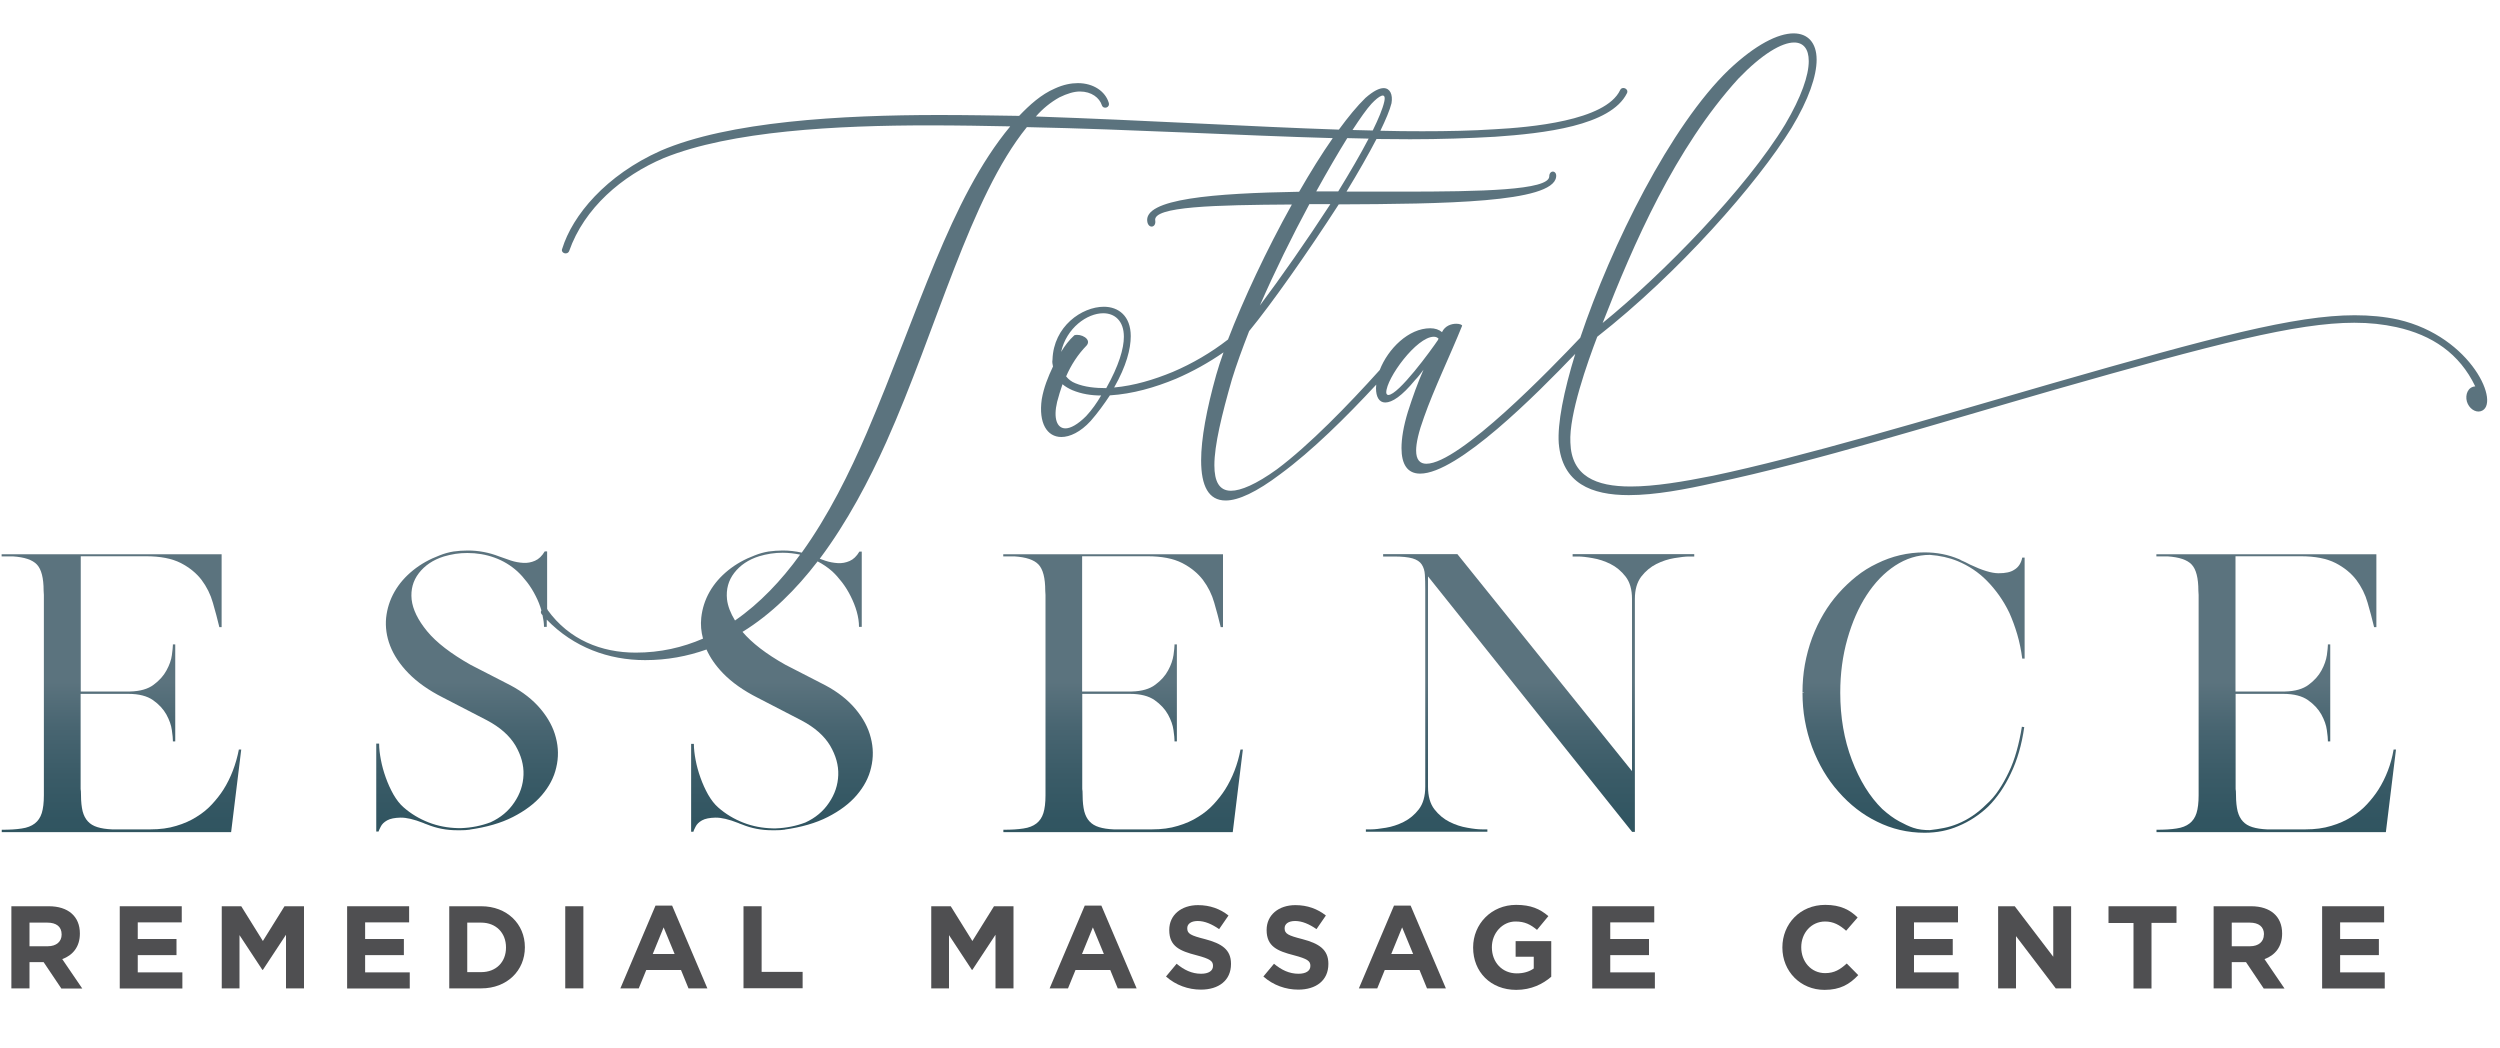 <?xml version="1.0" encoding="utf-8"?>
<!-- Generator: Adobe Illustrator 25.4.1, SVG Export Plug-In . SVG Version: 6.00 Build 0)  -->
<svg xmlns="http://www.w3.org/2000/svg" xmlns:xlink="http://www.w3.org/1999/xlink" version="1.1" id="Layer_1" x="0px" y="0px" width="200px" height="83.86px" viewBox="0 0 200 83.86" style="enable-background:new 0 0 200 83.86;" xml:space="preserve">
<style type="text/css">
	.st0{fill:url(#SVGID_1_);}
	.st1{fill:url(#SVGID_00000083767573206797421920000015660923423854190232_);}
	.st2{fill:url(#SVGID_00000109025267882721380670000011416802834853469117_);}
	.st3{fill:url(#SVGID_00000097483535124932813340000017363939995115070133_);}
	.st4{fill:url(#SVGID_00000006690153039337410320000007851843049311797155_);}
	.st5{fill:url(#SVGID_00000111893512238964560950000001801105380049214141_);}
	.st6{fill:#4F4F51;}
</style>
<g>
	<linearGradient id="SVGID_1_" gradientUnits="userSpaceOnUse" x1="114.533" y1="1.349" x2="114.533" y2="69.143">
		<stop offset="0.785" style="stop-color:#5B737E"/>
		<stop offset="0.839" style="stop-color:#486571"/>
		<stop offset="0.895" style="stop-color:#3A5B67"/>
		<stop offset="0.949" style="stop-color:#315561"/>
		<stop offset="1" style="stop-color:#2E535E"/>
	</linearGradient>
	<path class="st0" d="M191.86,25.57c-1.1-0.24-2.23-0.35-3.49-0.35c-4.74,0-11.36,1.76-24.16,5.44c-10.3,2.98-20.09,5.91-27.18,7.4   c-2.35,0.47-4.66,0.86-6.58,0.86c-2.78,0-4.74-0.82-4.82-3.52c-0.12-2.23,1.37-6.42,2.15-8.46c6.5-5.09,12.81-12.26,15.55-16.72   c1.37-2.27,2-4.15,2-5.44c0-1.37-0.71-2.11-1.84-2.11c-1.25,0-3.05,0.9-5.17,2.9c-4.66,4.47-9.41,14.03-11.9,21.45   c-2.27,2.39-9.67,10.08-12.31,10.08c-0.51,0-0.82-0.31-0.82-1.06c0-0.59,0.2-1.49,0.63-2.66c0.78-2.23,2.12-5.01,3.05-7.32   c0-0.08-0.2-0.16-0.47-0.16c-0.39,0-0.9,0.16-1.14,0.67c-0.24-0.2-0.55-0.31-0.94-0.31c-1.73,0-3.38,1.64-4.04,3.34   c-2.56,2.84-5.62,5.99-8.22,7.94c-1.68,1.21-2.9,1.72-3.68,1.72c-0.94,0-1.33-0.74-1.33-2.04c0-1.61,0.59-4.03,1.41-6.89   c0.35-1.14,0.82-2.43,1.37-3.84c1.8-2.19,4.7-6.31,7.17-10.14c8.3-0.04,17.12-0.12,17.39-2.19c0.08-0.55-0.55-0.59-0.55-0.04   c-0.04,1.1-5.44,1.21-11.79,1.21c-1.45,0-2.94,0-4.43,0c0.93-1.53,1.76-2.98,2.4-4.21c0.91,0.01,1.81,0.02,2.69,0.02   c2.43,0,4.7-0.08,6.81-0.2c3.84-0.27,9.24-0.86,10.54-3.49c0.16-0.35-0.39-0.59-0.55-0.24c-1.17,2.47-7.28,2.98-10.03,3.13   c-1.8,0.12-3.76,0.16-5.8,0.16c-1.08,0-2.2-0.01-3.35-0.04c0.43-0.89,0.75-1.64,0.89-2.2c0.12-0.7-0.12-1.21-0.63-1.21   c-0.35,0-0.82,0.23-1.45,0.78c-0.67,0.65-1.39,1.53-2.13,2.54c-7.18-0.24-15.37-0.75-24.24-1.05c0.55-0.63,1.18-1.14,1.88-1.53   c0.63-0.31,1.18-0.47,1.64-0.47c0.94,0,1.57,0.51,1.76,1.1c0.12,0.35,0.67,0.2,0.55-0.2c-0.27-0.9-1.21-1.57-2.47-1.57   c-0.55,0-1.17,0.12-1.84,0.43c-1.1,0.47-2.04,1.33-2.86,2.19C79.6,9.24,77.41,9.2,75.13,9.2c-7.83,0-16.84,0.51-22.28,2.86   c-4.39,1.96-7.05,5.17-7.87,7.83c-0.16,0.35,0.39,0.55,0.55,0.2c1.21-3.45,4.23-6.03,7.56-7.44c5.37-2.19,13.9-2.62,21.23-2.62   c2.35,0,4.54,0.04,6.5,0.08c-4.82,5.8-7.32,14.8-11.48,24.52c-1.37,3.18-3.06,6.61-5.2,9.58c-0.49-0.11-1-0.17-1.51-0.17   c-0.39,0-0.77,0.03-1.14,0.08c-0.37,0.06-0.74,0.16-1.11,0.31c-0.8,0.3-1.5,0.69-2.12,1.19c-0.62,0.5-1.12,1.07-1.49,1.72   c-0.37,0.65-0.59,1.34-0.67,2.08c-0.06,0.55-0.01,1.11,0.14,1.67c-1.64,0.71-3.42,1.12-5.38,1.12c-2.74,0-5.33-1.02-7.05-3.41   v-0.04c-0.01-0.01-0.03-0.02-0.04-0.03v-4.62h-0.19c-0.22,0.37-0.48,0.62-0.78,0.75c-0.3,0.13-0.61,0.19-0.94,0.17   c-0.33-0.02-0.67-0.08-1-0.19c-0.33-0.11-0.65-0.22-0.94-0.33c-0.8-0.31-1.63-0.47-2.5-0.47c-0.39,0-0.77,0.03-1.14,0.08   c-0.37,0.06-0.74,0.16-1.11,0.31c-0.8,0.3-1.5,0.69-2.12,1.19c-0.62,0.5-1.12,1.07-1.49,1.72c-0.37,0.65-0.59,1.34-0.67,2.08   c-0.07,0.74,0.03,1.49,0.32,2.24c0.29,0.75,0.77,1.48,1.46,2.19c0.69,0.71,1.61,1.37,2.78,1.96l3.5,1.81   c1.06,0.56,1.81,1.23,2.28,2.01c0.46,0.79,0.68,1.57,0.65,2.36c-0.03,0.79-0.27,1.52-0.74,2.21c-0.46,0.69-1.09,1.21-1.89,1.58   c-0.74,0.28-1.53,0.44-2.36,0.47h-0.25c-0.83-0.02-1.62-0.17-2.36-0.46c-0.74-0.29-1.41-0.69-2-1.21c-0.3-0.26-0.56-0.6-0.81-1.03   c-0.24-0.43-0.44-0.87-0.61-1.35c-0.17-0.47-0.3-0.94-0.39-1.42c-0.09-0.47-0.14-0.9-0.14-1.29h-0.03H30.1v7.03h0.19V66.5   c0.02-0.06,0.07-0.18,0.17-0.37c0.09-0.19,0.26-0.36,0.51-0.5c0.25-0.14,0.61-0.21,1.07-0.22c0.46-0.01,1.07,0.13,1.83,0.43   c0.07,0.04,0.17,0.07,0.28,0.11c0.78,0.32,1.58,0.47,2.42,0.47h0.28c0.13,0,0.25,0,0.37-0.01c0.12-0.01,0.25-0.02,0.4-0.04h-0.06   c1.35-0.19,2.51-0.52,3.47-1.01c0.96-0.49,1.74-1.07,2.32-1.75c0.58-0.68,0.97-1.41,1.15-2.21c0.19-0.8,0.18-1.59-0.03-2.39   c-0.2-0.8-0.61-1.56-1.22-2.29c-0.61-0.73-1.42-1.37-2.42-1.9l-3.19-1.64c-1.57-0.89-2.73-1.78-3.47-2.68   c-0.74-0.9-1.15-1.75-1.24-2.54c-0.08-0.8,0.11-1.5,0.58-2.11c0.47-0.61,1.13-1.06,1.99-1.33c0.3-0.09,0.61-0.16,0.93-0.21   c0.32-0.05,0.64-0.07,0.96-0.07c0.76,0,1.48,0.12,2.17,0.37s1.3,0.62,1.83,1.1c0.26,0.24,0.52,0.53,0.78,0.87   c0.26,0.34,0.49,0.71,0.69,1.11c0.19,0.37,0.34,0.75,0.45,1.14c-0.06,0.1-0.06,0.22,0.04,0.33c0.02,0.02,0.03,0.03,0.05,0.05   c0.07,0.32,0.12,0.64,0.12,0.94h0.22v-0.08v-0.5c2.15,2.22,4.95,3.24,7.87,3.24c1.76,0,3.39-0.31,4.91-0.85   c0.29,0.65,0.73,1.29,1.33,1.91c0.69,0.71,1.61,1.37,2.78,1.96l3.5,1.81c1.06,0.56,1.81,1.23,2.28,2.01   c0.46,0.79,0.68,1.57,0.65,2.36c-0.03,0.79-0.27,1.52-0.74,2.21c-0.46,0.69-1.09,1.21-1.89,1.58c-0.74,0.28-1.53,0.44-2.36,0.47   h-0.25c-0.83-0.02-1.62-0.17-2.36-0.46c-0.74-0.29-1.41-0.69-2-1.21c-0.3-0.26-0.56-0.6-0.81-1.03c-0.24-0.43-0.44-0.87-0.61-1.35   c-0.17-0.47-0.3-0.94-0.39-1.42c-0.09-0.47-0.14-0.9-0.14-1.29h-0.03h-0.19v7.03h0.19V66.5c0.02-0.06,0.07-0.18,0.17-0.37   c0.09-0.19,0.26-0.36,0.51-0.5c0.25-0.14,0.61-0.21,1.07-0.22c0.46-0.01,1.07,0.13,1.83,0.43c0.07,0.04,0.17,0.07,0.28,0.11   c0.78,0.32,1.58,0.47,2.42,0.47h0.28c0.13,0,0.25,0,0.37-0.01c0.12-0.01,0.25-0.02,0.4-0.04h-0.06c1.35-0.19,2.51-0.52,3.47-1.01   c0.96-0.49,1.74-1.07,2.32-1.75c0.58-0.68,0.97-1.41,1.15-2.21c0.19-0.8,0.18-1.59-0.03-2.39c-0.2-0.8-0.61-1.56-1.22-2.29   c-0.61-0.73-1.42-1.37-2.42-1.9l-3.19-1.64c-1.55-0.87-2.68-1.75-3.43-2.63c2.31-1.42,4.3-3.41,6.01-5.64   c0.42,0.22,0.81,0.48,1.17,0.8c0.26,0.24,0.52,0.53,0.78,0.87c0.26,0.34,0.49,0.71,0.69,1.11c0.2,0.4,0.37,0.81,0.49,1.24   c0.12,0.43,0.18,0.83,0.18,1.22h0.22v-0.08v-5.94h-0.19c-0.22,0.37-0.48,0.62-0.78,0.75c-0.3,0.13-0.61,0.19-0.94,0.17   c-0.33-0.02-0.67-0.08-1-0.19c-0.16-0.05-0.3-0.11-0.45-0.16c2.21-2.95,3.96-6.3,5.33-9.35c4.03-9.01,6.7-19.58,11.24-25.18   c8.54,0.18,16.97,0.67,24.47,0.88c-0.89,1.27-1.8,2.74-2.69,4.29c-6.78,0.12-12.53,0.55-12.14,2.43c0.12,0.55,0.71,0.43,0.63-0.12   c-0.24-1.14,4.82-1.25,10.93-1.29c-2.03,3.64-3.9,7.64-5.11,10.8c-1.35,1.05-2.86,1.93-4.41,2.59c-1.53,0.63-3.09,1.1-4.7,1.25   c0.98-1.72,1.33-3.09,1.33-4.11c0-1.61-0.98-2.35-2.15-2.35c-1.76,0-4.03,1.57-4.11,4.23c-0.04,0.2,0,0.35,0.04,0.55   c-0.39,0.82-0.74,1.68-0.9,2.62c-0.27,1.92,0.43,3.02,1.57,3.02c0.67,0,1.53-0.39,2.35-1.29c0.55-0.63,1.06-1.33,1.53-2.04   c1.84-0.12,3.6-0.63,5.29-1.33c1.34-0.58,2.6-1.28,3.8-2.11c-0.23,0.65-0.43,1.25-0.58,1.79c-0.78,2.78-1.21,5.13-1.21,6.85   c0,2.04,0.59,3.21,1.96,3.21c1.02,0,2.47-0.67,4.39-2.12c2.53-1.86,5.24-4.54,7.66-7.15c-0.01,0.1-0.02,0.2-0.02,0.29   c0,0.67,0.24,1.14,0.74,1.14c0.55,0,1.33-0.51,2.39-1.8c0.24-0.24,0.43-0.51,0.67-0.82c-0.47,1.06-0.86,2.15-1.25,3.37   c-0.35,1.14-0.51,2.12-0.51,2.9c0,1.29,0.47,2.04,1.49,2.04c3,0,9.29-6.32,12.41-9.58c-0.93,3.02-1.43,5.58-1.32,7.15   c0.27,3.21,2.62,4.15,5.6,4.15c2.12,0,4.58-0.47,6.85-0.98c7.83-1.64,18.21-4.86,27.18-7.44c12.88-3.68,19.43-5.37,24.01-5.37   c1.25,0,2.31,0.12,3.37,0.35c2.86,0.63,5.05,2.11,6.31,4.74c-0.59,0.04-0.82,0.67-0.67,1.21c0.16,0.55,0.67,0.9,1.1,0.78   C200.12,32.43,197.77,26.94,191.86,25.57z M139.06,6.3c1.92-2,3.49-2.9,4.47-2.9c0.74,0,1.17,0.51,1.17,1.49   c0,1.14-0.59,2.86-1.88,5.05c-3.13,5.17-9.79,11.98-14.61,15.9C130.68,19.5,134.01,11.86,139.06,6.3z M58.8,49.64   c-0.36-0.59-0.58-1.16-0.64-1.7c-0.08-0.8,0.11-1.5,0.58-2.11c0.47-0.61,1.13-1.06,1.99-1.33c0.3-0.09,0.61-0.16,0.93-0.21   c0.32-0.05,0.64-0.07,0.96-0.07c0.48,0,0.94,0.06,1.39,0.15C62.51,46.44,60.78,48.27,58.8,49.64z M109.72,8.3   c0.59-0.63,1.21-1.02,1.02-0.16c-0.13,0.57-0.46,1.36-0.92,2.3c-0.53-0.01-1.07-0.03-1.62-0.04C108.82,9.45,109.34,8.71,109.72,8.3   z M107.78,11.05c0.58,0.01,1.15,0.03,1.71,0.04c-0.65,1.25-1.5,2.7-2.43,4.22h-1.76C106.19,13.7,107.04,12.24,107.78,11.05z    M104.75,16.33h1.68c-1.88,2.9-3.99,5.91-5.64,8.11C101.97,21.73,103.38,18.87,104.75,16.33z M86.89,33.29   c-0.67,0.67-1.25,0.98-1.65,0.98c-0.7,0-0.98-0.82-0.67-2.12c0.12-0.47,0.27-0.94,0.43-1.41c0.24,0.2,0.51,0.35,0.78,0.47   c0.74,0.31,1.53,0.43,2.31,0.43C87.75,32.23,87.36,32.78,86.89,33.29z M88.5,31.05c-0.86,0-1.72-0.08-2.47-0.39   c-0.31-0.12-0.55-0.31-0.74-0.55c0.39-0.9,0.94-1.76,1.64-2.47c0.43-0.51-0.47-0.98-0.98-0.82c-0.43,0.39-0.78,0.86-1.06,1.33   c0.43-1.92,2.08-3.09,3.37-3.09c0.9,0,1.65,0.59,1.65,1.88C89.91,27.88,89.51,29.25,88.5,31.05z M111.06,31.6   c-0.08,0-0.16-0.08-0.16-0.2c0-1.14,2.43-4.46,3.8-4.46c0.16,0,0.27,0.04,0.39,0.16c-0.04,0.04-0.04,0.04-0.04,0.08   C114.5,28,111.88,31.6,111.06,31.6z"/>
	
		<linearGradient id="SVGID_00000030459313907064729960000011478921843191163286_" gradientUnits="userSpaceOnUse" x1="9.723" y1="1.349" x2="9.723" y2="69.143">
		<stop offset="0.785" style="stop-color:#5B737E"/>
		<stop offset="0.839" style="stop-color:#486571"/>
		<stop offset="0.895" style="stop-color:#3A5B67"/>
		<stop offset="0.949" style="stop-color:#315561"/>
		<stop offset="1" style="stop-color:#2E535E"/>
	</linearGradient>
	<path style="fill:url(#SVGID_00000030459313907064729960000011478921843191163286_);" d="M17.88,63.16   c-0.26,0.41-0.57,0.8-0.92,1.18c-0.35,0.38-0.76,0.72-1.24,1.01c-0.47,0.3-1.01,0.54-1.62,0.72c-0.61,0.19-1.3,0.28-2.06,0.28H8.96   c-0.46-0.02-0.85-0.08-1.17-0.18c-0.32-0.1-0.57-0.25-0.76-0.46c-0.19-0.2-0.33-0.47-0.42-0.81c-0.08-0.33-0.13-0.76-0.13-1.28   c0-0.24-0.01-0.41-0.03-0.5v-7.61h3.64h0.19c0.83,0,1.49,0.17,1.96,0.5c0.47,0.33,0.83,0.72,1.07,1.15   c0.24,0.44,0.39,0.86,0.44,1.26c0.06,0.41,0.08,0.68,0.08,0.81v0.08h0.19v-3.81v-0.17v-3.78h-0.19v0.08c0,0.13-0.03,0.39-0.08,0.78   s-0.2,0.8-0.43,1.22c-0.23,0.43-0.57,0.81-1.03,1.15c-0.45,0.34-1.08,0.52-1.88,0.54H6.46v-7.78V44.5h4.39h0.83   c1.15,0,2.07,0.18,2.78,0.54c0.7,0.36,1.26,0.82,1.67,1.36c0.41,0.55,0.71,1.15,0.9,1.82c0.19,0.67,0.37,1.31,0.51,1.92v0.03h0.19   v-5.83h-0.19H6.46H0.13v0.17h0.89c0.93,0.06,1.57,0.27,1.93,0.65c0.36,0.38,0.54,1.08,0.54,2.1c0,0.06,0,0.11,0.01,0.17   c0.01,0.06,0.01,0.11,0.01,0.17v16.03c0,0.59-0.06,1.07-0.17,1.42c-0.11,0.35-0.3,0.63-0.56,0.83c-0.26,0.2-0.61,0.34-1.04,0.4   c-0.44,0.07-0.97,0.1-1.6,0.1v0.19h9.69h8.47h0.19l0.81-6.61h-0.19C18.88,61.14,18.47,62.22,17.88,63.16z"/>
	
		<linearGradient id="SVGID_00000086663315552301389530000005603693371793507485_" gradientUnits="userSpaceOnUse" x1="89.855" y1="1.349" x2="89.855" y2="69.143">
		<stop offset="0.785" style="stop-color:#5B737E"/>
		<stop offset="0.839" style="stop-color:#486571"/>
		<stop offset="0.895" style="stop-color:#3A5B67"/>
		<stop offset="0.949" style="stop-color:#315561"/>
		<stop offset="1" style="stop-color:#2E535E"/>
	</linearGradient>
	<path style="fill:url(#SVGID_00000086663315552301389530000005603693371793507485_);" d="M98.01,63.16   c-0.26,0.41-0.57,0.8-0.92,1.18c-0.35,0.38-0.76,0.72-1.24,1.01c-0.47,0.3-1.01,0.54-1.62,0.72c-0.61,0.19-1.3,0.28-2.06,0.28   h-3.08c-0.46-0.02-0.85-0.08-1.17-0.18c-0.32-0.1-0.57-0.25-0.76-0.46c-0.19-0.2-0.33-0.47-0.42-0.81   c-0.08-0.33-0.13-0.76-0.13-1.28c0-0.24-0.01-0.41-0.03-0.5v-7.61h3.64h0.19c0.83,0,1.49,0.17,1.96,0.5   c0.47,0.33,0.83,0.72,1.07,1.15c0.24,0.44,0.39,0.86,0.44,1.26c0.06,0.41,0.08,0.68,0.08,0.81v0.08h0.19v-3.81v-0.17v-3.78h-0.19   v0.08c0,0.13-0.03,0.39-0.08,0.78c-0.06,0.39-0.2,0.8-0.43,1.22c-0.23,0.43-0.57,0.81-1.03,1.15c-0.45,0.34-1.08,0.52-1.88,0.54   h-3.97v-7.78V44.5h4.39h0.83c1.15,0,2.07,0.18,2.78,0.54c0.7,0.36,1.26,0.82,1.67,1.36c0.41,0.55,0.71,1.15,0.9,1.82   c0.19,0.67,0.37,1.31,0.51,1.92v0.03h0.19v-5.83h-0.19H86.59h-6.33v0.17h0.89c0.93,0.06,1.57,0.27,1.93,0.65   c0.36,0.38,0.54,1.08,0.54,2.1c0,0.06,0,0.11,0.01,0.17c0.01,0.06,0.01,0.11,0.01,0.17v16.03c0,0.59-0.06,1.07-0.17,1.42   c-0.11,0.35-0.3,0.63-0.56,0.83c-0.26,0.2-0.61,0.34-1.04,0.4c-0.44,0.07-0.97,0.1-1.6,0.1v0.19h9.69h8.47h0.19l0.81-6.61h-0.19   C99.02,61.14,98.6,62.22,98.01,63.16z"/>
	
		<linearGradient id="SVGID_00000124142824168183259590000002268111244854974624_" gradientUnits="userSpaceOnUse" x1="122.395" y1="1.349" x2="122.395" y2="69.143">
		<stop offset="0.785" style="stop-color:#5B737E"/>
		<stop offset="0.839" style="stop-color:#486571"/>
		<stop offset="0.895" style="stop-color:#3A5B67"/>
		<stop offset="0.949" style="stop-color:#315561"/>
		<stop offset="1" style="stop-color:#2E535E"/>
	</linearGradient>
	<path style="fill:url(#SVGID_00000124142824168183259590000002268111244854974624_);" d="M130.56,44.33h-4.75v0.19h0.42   c0.3,0,0.69,0.04,1.18,0.13c0.49,0.08,0.97,0.24,1.43,0.47c0.46,0.23,0.87,0.57,1.21,1.01c0.34,0.44,0.51,1.04,0.51,1.78v13.78   l-13.97-17.36h-2.36h-0.22h-3.36v0.19h0.86c0.65,0,1.14,0.05,1.49,0.15c0.34,0.1,0.59,0.26,0.74,0.49s0.23,0.5,0.25,0.82   c0.02,0.32,0.03,0.71,0.03,1.15v15.8c0,0.76-0.17,1.36-0.51,1.81c-0.34,0.44-0.75,0.78-1.21,1.01c-0.46,0.23-0.94,0.39-1.43,0.47   c-0.49,0.08-0.88,0.13-1.18,0.13h-0.42v0.19h4.75h0.22h4.75v-0.19h-0.42c-0.3,0-0.69-0.04-1.18-0.13   c-0.49-0.08-0.97-0.24-1.43-0.47c-0.46-0.23-0.87-0.57-1.21-1.01c-0.34-0.44-0.51-1.05-0.51-1.81V46.11l16.33,20.44h0.22V47.91   c0-0.74,0.17-1.33,0.51-1.78c0.34-0.44,0.75-0.78,1.21-1.01c0.46-0.23,0.94-0.39,1.43-0.47c0.49-0.08,0.88-0.13,1.18-0.13h0.42   v-0.19h-4.75H130.56z"/>
	
		<linearGradient id="SVGID_00000005241065045571442420000002145428316419869323_" gradientUnits="userSpaceOnUse" x1="153.087" y1="1.349" x2="153.087" y2="69.143">
		<stop offset="0.785" style="stop-color:#5B737E"/>
		<stop offset="0.839" style="stop-color:#486571"/>
		<stop offset="0.895" style="stop-color:#3A5B67"/>
		<stop offset="0.949" style="stop-color:#315561"/>
		<stop offset="1" style="stop-color:#2E535E"/>
	</linearGradient>
	<path style="fill:url(#SVGID_00000005241065045571442420000002145428316419869323_);" d="M161.14,45.58   c-0.28,0.19-0.69,0.28-1.25,0.28c-0.56,0-1.31-0.23-2.28-0.69c-0.13-0.07-0.26-0.14-0.37-0.19c-0.12-0.06-0.25-0.11-0.38-0.17   l-0.03-0.03c-0.04,0-0.07-0.02-0.11-0.06h-0.03c-0.83-0.35-1.74-0.53-2.72-0.53c-1.35,0-2.62,0.3-3.81,0.89   c-0.59,0.28-1.14,0.62-1.65,1.03c-0.51,0.41-0.99,0.86-1.43,1.36c-0.89,1-1.59,2.18-2.11,3.56c-0.26,0.7-0.45,1.42-0.58,2.14   c-0.13,0.72-0.19,1.46-0.19,2.22h0.11v0.03h-0.11c0,0.76,0.06,1.5,0.19,2.22s0.32,1.44,0.58,2.14c0.52,1.37,1.22,2.56,2.11,3.56   c0.91,1.04,1.93,1.83,3.08,2.39c1.18,0.59,2.45,0.89,3.81,0.89c0.98,0,1.88-0.18,2.69-0.53c0.89-0.37,1.68-0.89,2.39-1.56   c0.72-0.72,1.32-1.6,1.81-2.64c0.52-1.07,0.88-2.31,1.08-3.72l-0.19-0.03c-0.11,0.69-0.25,1.33-0.42,1.94s-0.38,1.19-0.64,1.72   c-0.24,0.5-0.5,0.97-0.79,1.4c-0.29,0.44-0.62,0.82-0.99,1.15c-0.7,0.7-1.47,1.22-2.31,1.56c-0.37,0.15-0.74,0.26-1.1,0.33   c-0.36,0.07-0.74,0.13-1.12,0.17c-0.22,0-0.45-0.01-0.68-0.04c-0.23-0.03-0.45-0.08-0.65-0.15c-0.32-0.11-0.69-0.28-1.11-0.51   c-0.43-0.23-0.88-0.56-1.36-0.99c-1-0.98-1.81-2.29-2.43-3.92c-0.62-1.63-0.93-3.43-0.93-5.39c0-1.52,0.19-2.95,0.57-4.29   c0.38-1.34,0.89-2.51,1.54-3.51c0.65-1,1.41-1.79,2.28-2.36c0.87-0.57,1.8-0.86,2.78-0.86c0.8,0.06,1.54,0.22,2.22,0.5   c0.89,0.37,1.67,0.89,2.33,1.56c0.35,0.35,0.68,0.75,0.99,1.18c0.31,0.44,0.58,0.9,0.82,1.4c0.24,0.54,0.45,1.11,0.63,1.72   c0.18,0.61,0.31,1.26,0.4,1.94h0.19v-8.08h-0.19C161.69,45.05,161.48,45.38,161.14,45.58z"/>
	
		<linearGradient id="SVGID_00000041273564825995815000000012399705856128297629_" gradientUnits="userSpaceOnUse" x1="182.126" y1="1.349" x2="182.126" y2="69.143">
		<stop offset="0.785" style="stop-color:#5B737E"/>
		<stop offset="0.839" style="stop-color:#486571"/>
		<stop offset="0.895" style="stop-color:#3A5B67"/>
		<stop offset="0.949" style="stop-color:#315561"/>
		<stop offset="1" style="stop-color:#2E535E"/>
	</linearGradient>
	<path style="fill:url(#SVGID_00000041273564825995815000000012399705856128297629_);" d="M190.28,63.16   c-0.26,0.41-0.57,0.8-0.92,1.18c-0.35,0.38-0.76,0.72-1.24,1.01c-0.47,0.3-1.01,0.54-1.62,0.72c-0.61,0.19-1.3,0.28-2.06,0.28   h-3.08c-0.46-0.02-0.85-0.08-1.17-0.18c-0.32-0.1-0.57-0.25-0.76-0.46c-0.19-0.2-0.33-0.47-0.42-0.81   c-0.08-0.33-0.13-0.76-0.13-1.28c0-0.24-0.01-0.41-0.03-0.5v-7.61h3.64h0.19c0.83,0,1.49,0.17,1.96,0.5   c0.47,0.33,0.83,0.72,1.07,1.15c0.24,0.44,0.39,0.86,0.44,1.26c0.06,0.41,0.08,0.68,0.08,0.81v0.08h0.19v-3.81v-0.17v-3.78h-0.19   v0.08c0,0.13-0.03,0.39-0.08,0.78c-0.06,0.39-0.2,0.8-0.43,1.22c-0.23,0.43-0.57,0.81-1.03,1.15c-0.45,0.34-1.08,0.52-1.88,0.54   h-3.97v-7.78V44.5h4.39h0.83c1.15,0,2.07,0.18,2.78,0.54c0.7,0.36,1.26,0.82,1.67,1.36c0.41,0.55,0.71,1.15,0.9,1.82   c0.19,0.67,0.37,1.31,0.51,1.92v0.03h0.19v-5.83h-0.19h-11.08h-6.33v0.17h0.89c0.93,0.06,1.57,0.27,1.93,0.65   c0.36,0.38,0.54,1.08,0.54,2.1c0,0.06,0,0.11,0.01,0.17c0.01,0.06,0.01,0.11,0.01,0.17v16.03c0,0.59-0.06,1.07-0.17,1.42   c-0.11,0.35-0.3,0.63-0.56,0.83c-0.26,0.2-0.61,0.34-1.04,0.4c-0.44,0.07-0.97,0.1-1.6,0.1v0.19h9.69h8.47h0.19l0.81-6.61h-0.19   C191.29,61.14,190.87,62.22,190.28,63.16z"/>
</g>
<g>
	<path class="st6" d="M4.9,79.07l-1.41-2.1H2.36v2.1H0.91V72.5h3c1.55,0,2.48,0.82,2.48,2.17v0.02c0,1.06-0.57,1.73-1.41,2.04   l1.6,2.35H4.9z M4.93,74.75c0-0.62-0.43-0.94-1.14-0.94H2.36v1.89h1.46c0.7,0,1.11-0.38,1.11-0.93V74.75z"/>
	<path class="st6" d="M9.58,79.07V72.5h4.96v1.29h-3.52v1.33h3.1v1.29h-3.1v1.38h3.57v1.29H9.58z"/>
	<path class="st6" d="M22.88,79.07v-4.29l-1.85,2.81h-0.04l-1.83-2.78v4.26h-1.42V72.5h1.56l1.73,2.78l1.73-2.78h1.56v6.57H22.88z"/>
	<path class="st6" d="M27.77,79.07V72.5h4.96v1.29h-3.52v1.33h3.1v1.29h-3.1v1.38h3.57v1.29H27.77z"/>
	<path class="st6" d="M38.5,79.07h-2.56V72.5h2.56c2.06,0,3.49,1.42,3.49,3.27v0.02C41.99,77.64,40.57,79.07,38.5,79.07z    M40.48,75.79c0-1.16-0.8-1.98-1.98-1.98h-1.12v3.96h1.12c1.18,0,1.98-0.8,1.98-1.96V75.79z"/>
	<path class="st6" d="M45.22,79.07V72.5h1.45v6.57H45.22z"/>
	<path class="st6" d="M55.08,79.07l-0.6-1.47H51.7l-0.6,1.47h-1.47l2.81-6.62h1.33l2.82,6.62H55.08z M53.09,74.19l-0.87,2.13h1.75   L53.09,74.19z"/>
	<path class="st6" d="M59.48,79.07V72.5h1.45v5.25h3.28v1.31H59.48z"/>
	<path class="st6" d="M79.64,79.07v-4.29l-1.85,2.81h-0.04l-1.83-2.78v4.26h-1.42V72.5h1.56l1.73,2.78l1.73-2.78h1.56v6.57H79.64z"/>
	<path class="st6" d="M89.42,79.07l-0.6-1.47h-2.78l-0.6,1.47h-1.47l2.81-6.62h1.33l2.82,6.62H89.42z M87.43,74.19l-0.87,2.13h1.75   L87.43,74.19z"/>
	<path class="st6" d="M96.07,79.17c-1,0-2-0.35-2.79-1.05l0.85-1.02c0.59,0.49,1.21,0.8,1.96,0.8c0.59,0,0.95-0.23,0.95-0.62v-0.02   c0-0.37-0.22-0.55-1.32-0.84c-1.32-0.34-2.18-0.7-2.18-2.01v-0.02c0-1.19,0.96-1.98,2.3-1.98c0.96,0,1.77,0.3,2.44,0.83l-0.75,1.09   c-0.58-0.4-1.15-0.65-1.71-0.65s-0.84,0.25-0.84,0.57v0.02c0,0.43,0.28,0.57,1.42,0.86c1.33,0.35,2.08,0.83,2.08,1.97v0.02   C98.48,78.44,97.49,79.17,96.07,79.17z"/>
	<path class="st6" d="M103.86,79.17c-1,0-2-0.35-2.79-1.05l0.85-1.02c0.59,0.49,1.21,0.8,1.96,0.8c0.59,0,0.95-0.23,0.95-0.62v-0.02   c0-0.37-0.22-0.55-1.32-0.84c-1.32-0.34-2.18-0.7-2.18-2.01v-0.02c0-1.19,0.96-1.98,2.3-1.98c0.96,0,1.77,0.3,2.44,0.83l-0.75,1.09   c-0.58-0.4-1.15-0.65-1.71-0.65s-0.84,0.25-0.84,0.57v0.02c0,0.43,0.28,0.57,1.42,0.86c1.33,0.35,2.08,0.83,2.08,1.97v0.02   C106.27,78.44,105.28,79.17,103.86,79.17z"/>
	<path class="st6" d="M114.16,79.07l-0.6-1.47h-2.78l-0.6,1.47h-1.47l2.81-6.62h1.33l2.82,6.62H114.16z M112.17,74.19l-0.87,2.13   h1.75L112.17,74.19z"/>
	<path class="st6" d="M121.3,79.19c-2.05,0-3.45-1.44-3.45-3.38v-0.02c0-1.87,1.46-3.4,3.44-3.4c1.18,0,1.9,0.32,2.58,0.9l-0.91,1.1   c-0.51-0.42-0.96-0.67-1.72-0.67c-1.05,0-1.89,0.93-1.89,2.05v0.02c0,1.2,0.83,2.08,1.99,2.08c0.53,0,0.99-0.13,1.36-0.39v-0.94   h-1.45v-1.25h2.85v2.85C123.43,78.72,122.5,79.19,121.3,79.19z"/>
	<path class="st6" d="M127.38,79.07V72.5h4.96v1.29h-3.52v1.33h3.1v1.29h-3.1v1.38h3.57v1.29H127.38z"/>
	<path class="st6" d="M145.96,79.19c-1.93,0-3.37-1.49-3.37-3.38v-0.02c0-1.87,1.41-3.4,3.43-3.4c1.24,0,1.98,0.41,2.59,1.01   l-0.92,1.06c-0.51-0.46-1.02-0.74-1.68-0.74c-1.11,0-1.91,0.92-1.91,2.05v0.02c0,1.13,0.78,2.06,1.91,2.06   c0.75,0,1.21-0.3,1.73-0.77l0.92,0.93C147.97,78.74,147.22,79.19,145.96,79.19z"/>
	<path class="st6" d="M151.68,79.07V72.5h4.96v1.29h-3.52v1.33h3.1v1.29h-3.1v1.38h3.57v1.29H151.68z"/>
	<path class="st6" d="M164.46,79.07l-3.18-4.18v4.18h-1.43V72.5h1.33l3.08,4.04V72.5h1.43v6.57H164.46z"/>
	<path class="st6" d="M172.12,73.84v5.24h-1.44v-5.24h-2V72.5h5.44v1.33H172.12z"/>
	<path class="st6" d="M181.09,79.07l-1.41-2.1h-1.14v2.1h-1.45V72.5h3c1.55,0,2.48,0.82,2.48,2.17v0.02c0,1.06-0.57,1.73-1.41,2.04   l1.6,2.35H181.09z M181.12,74.75c0-0.62-0.43-0.94-1.14-0.94h-1.44v1.89h1.46c0.7,0,1.11-0.38,1.11-0.93V74.75z"/>
	<path class="st6" d="M185.77,79.07V72.5h4.96v1.29h-3.52v1.33h3.1v1.29h-3.1v1.38h3.57v1.29H185.77z"/>
</g>
</svg>
